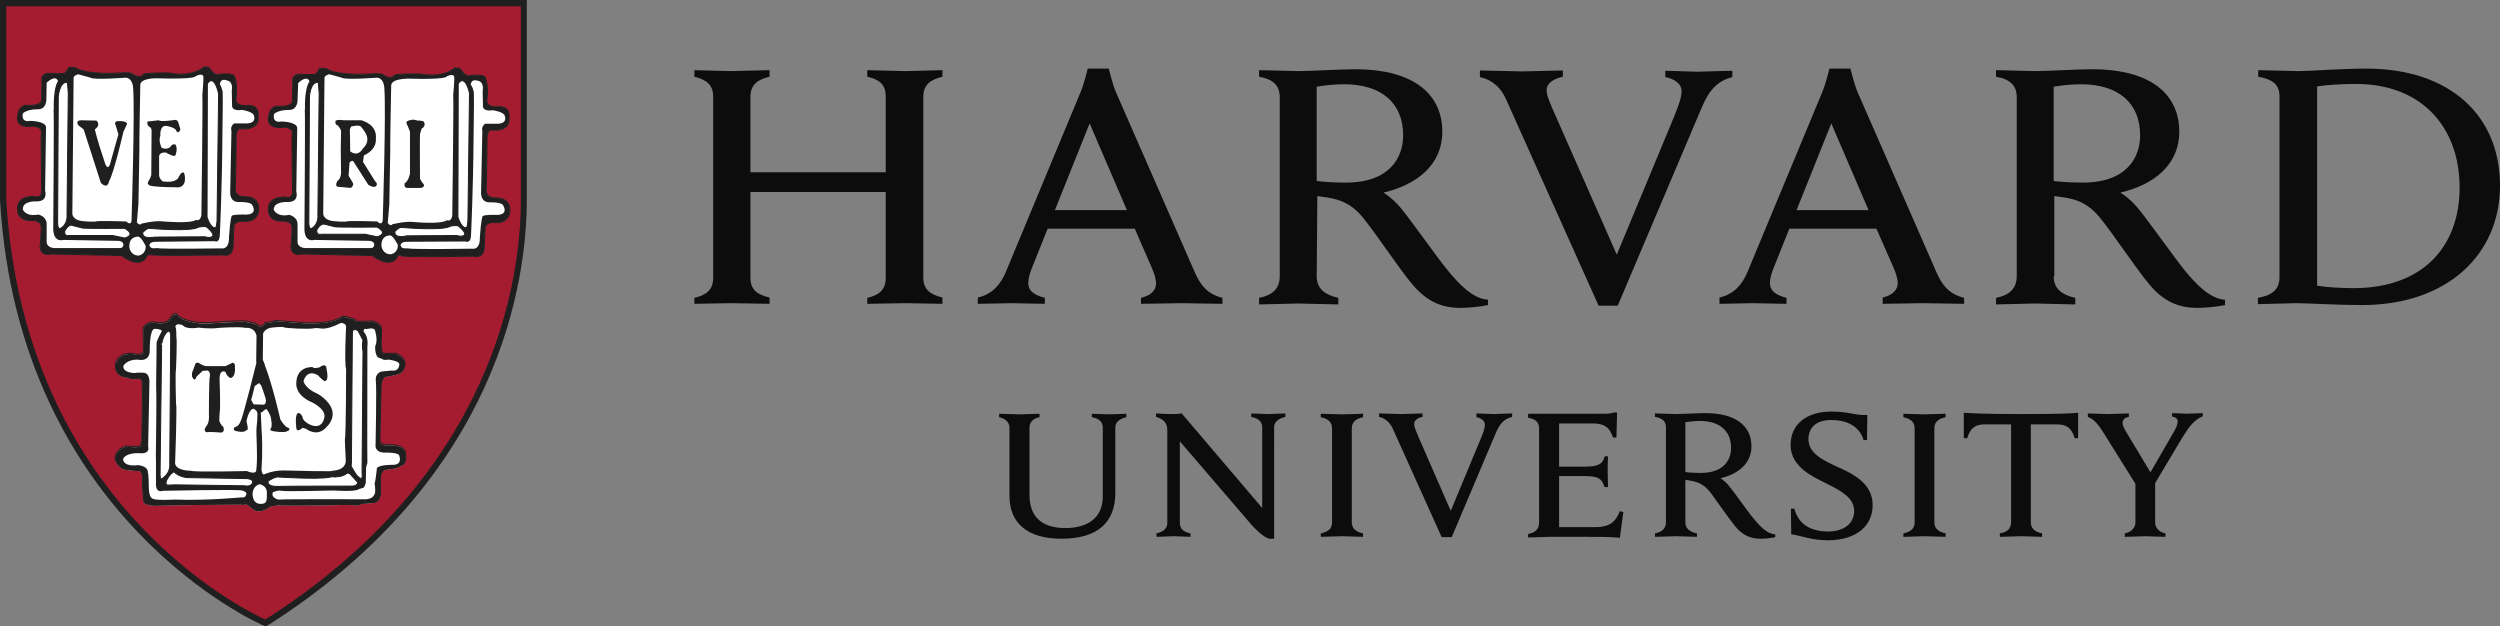 <?xml version="1.0" encoding="utf-8"?>
<!-- Generator: Adobe Illustrator 23.0.0, SVG Export Plug-In . SVG Version: 6.00 Build 0)  -->
<svg version="1.1" id="Layer_1" xmlns="http://www.w3.org/2000/svg" xmlns:xlink="http://www.w3.org/1999/xlink" x="0px" y="0px"
	 viewBox="0 0 798.2 200" style="enable-background:new 0 0 798.2 200;" xml:space="preserve">
<rect x="0" y="0" width="798.2" height="200" fill="#808080" stroke="none"/>
<style type="text/css">
	.st0{fill:#0C0C0C;}
	.st1{fill:#A51C30;}
	.st2{fill:#1F1F1F;}
	.st3{fill:#FFFFFF;}
	.st4{fill:none;stroke:#1F1F1F;stroke-width:0.311;}
	.st5{fill:none;stroke:#1F1F1F;stroke-width:0.326;}
</style>
<g id="Layer_1-2">
	<g>
		<g>
			<path class="st0" d="M322.3,136.6c0-1.7-1.1-2.9-3.3-3.4v-1.1c1.2,0,5.4,0.2,6.6,0.2c1,0,5-0.2,6.3-0.2v1.1
				c-2.1,0.4-3.2,1.6-3.2,3.4V158c0,6.8,3.7,10.6,11.5,10.6c6.7,0,11.9-3,11.9-10.1v-22c0-1.6-1-2.9-3.5-3.3v-1.1
				c0.9,0,4.3,0.2,5.5,0.2c1,0,4.6-0.2,5.5-0.2v1.1c-2.4,0.6-3.5,1.7-3.5,3.3v20.8c0,9.3-5.4,14.7-17.2,14.7
				c-10.9,0-16.6-5-16.6-13.7L322.3,136.6L322.3,136.6z"/>
			<path class="st0" d="M369.2,170.3c2.5-0.5,3.5-1.8,3.5-3.3v-29.6c0-2.5-1.3-3.6-3.6-4.3V132c1.3,0.1,3.5,0.2,4.6,0.2
				c1,0,2.6,0,3.6-0.2l25.7,30.2v-25.8c0-1.6-1-2.8-3.5-3.3V132c0.9,0,4.2,0.2,5.4,0.2c1,0,4.6-0.2,5.5-0.2v1.1
				c-2.4,0.6-3.6,1.7-3.6,3.3V172h-1.5c-1-0.2-2.8-1.3-5.6-4.3l-23-26.8V167c0,1.6,0.9,2.8,3.4,3.3v1.1c-0.9,0-4.2-0.2-5.4-0.2
				c-1,0-4.5,0.2-5.4,0.2L369.2,170.3L369.2,170.3z"/>
			<path class="st0" d="M571.8,162.4h1.1c0.6,2.2,1.8,4.2,3.6,5.4c1.8,1.3,4.7,1.9,7.1,1.9c5.2,0,8.4-2.6,8.4-6.6
				c0-4.2-4.2-6.4-9.2-8.9c-3.7-1.9-11.1-5-11.1-12.1c0-6.6,5-10.7,13.1-10.7c5.3,0,7.8,1.3,11.4,1.1l-0.1,8h-1.1
				c-1.4-4.7-5.7-6.4-10.4-6.4c-5.3,0-7.2,3-7.2,6.1c0,4.4,4.3,6.6,9.1,8.8c5.5,2.4,11.4,5.5,11.4,12.3c0,6.5-5.1,11.2-14.3,11.2
				c-5.5,0-8.8-1.6-11.7-1.9L571.8,162.4L571.8,162.4z"/>
			<path class="st0" d="M688.1,153.5v13.4c0,1.3,1,3,3.3,3.4v1.1c-1.3,0-5.4-0.2-6.6-0.2c-1,0-5,0.2-6.4,0.2v-1.1
				c2.3-0.4,3.4-2.1,3.4-3.4v-12.8 M682.2,155.1l-10.5-16.8c-1.8-2.9-3.2-4.5-5.1-5.2v-1.1c1.4,0,5.3,0.2,6.4,0.2
				c1,0,5.2-0.2,6.7-0.2v1.1c-1.3,0.2-2,0.9-2,1.9c0,0.9,0.6,2,1.2,3c0.6,1,7.7,12.8,7.7,12.8l7.4-12.8c0.8-1.3,1.3-2.6,1.3-3.4
				c0-0.8-0.5-1.4-1.8-1.6v-1.1c1.3,0,3.9,0.2,4.7,0.2s3.9-0.2,5.1-0.2v1c-2.9,1.2-4.6,3.7-6.4,6.6l-9.5,15.9"/>
			<path class="st0" d="M487.9,132.1h24.5c0.8,0,2.1-0.1,2.8-0.4h1.1l-0.2,8h-1.1c-0.9-2.5-1.9-4.5-6.6-4.5h-10.6V149h8.2
				c1.2,0,2.6-0.1,3.3-0.3c1.8-0.4,2.7-1.4,3-3h1.1c-0.1,1.2-0.1,3.9-0.1,4.8c0,0.8,0.1,3.7,0.1,5h-1.1c-0.5-1.6-1.2-2.8-3-3.2
				c-0.6-0.2-2.1-0.3-3.3-0.3h-8.2v16.3h11.6c5.1,0,6.5-2.1,7.8-5.1l1.1,0.3l-1.1,8.2c-3.8-0.3-6-0.3-10.3-0.3h-12.2
				c-1.2,0-5.5,0.2-6.8,0.2v-1.1c2.2-0.4,3.5-1.5,3.5-3.6v-30.1c0-1.9-1-3-3.5-3.4L487.9,132.1L487.9,132.1z"/>
			<path class="st0" d="M425.3,136.8c0-2-1.2-3.1-3.6-3.6v-1.1c1.3,0,5.6,0.2,6.8,0.2c1,0,5.4-0.2,6.7-0.2v1.1
				c-2.3,0.5-3.6,1.5-3.6,3.6v29.9c0,2,1.2,3.1,3.6,3.6v1.1c-1.3,0-5.5-0.2-6.7-0.2c-1.1,0-5.5,0.2-6.8,0.2v-1.1
				c2.4-0.5,3.6-1.5,3.6-3.6L425.3,136.8L425.3,136.8z"/>
			<path class="st0" d="M611.3,136.8c0-2-1.2-3.1-3.6-3.6v-1.1c1.3,0,5.6,0.2,6.8,0.2c1,0,5.4-0.2,6.7-0.2v1.1
				c-2.3,0.5-3.6,1.5-3.6,3.6v29.9c0,2,1.2,3.1,3.6,3.6v1.1c-1.3,0-5.5-0.2-6.7-0.2c-1,0-5.5,0.2-6.8,0.2v-1.1
				c2.4-0.5,3.6-1.5,3.6-3.6V136.8z"/>
			<path class="st0" d="M645.3,132.2c-13.4,0-15.6-0.3-18.3-0.4l0,8.1h1.1c1-3.6,3-4.4,5.6-4.4h8.4v31.2c0,2.1-1.2,3.2-3.6,3.6v1.1
				c1.3,0,5.8-0.2,6.8-0.2c1.2,0,5.4,0.2,6.7,0.2v-1.1c-2.4-0.5-3.6-1.6-3.6-3.6v-31.2h8.4c2.7,0,4.6,0.9,5.6,4.4h1.1l0-8.1
				C660.9,132,658.8,132.2,645.3,132.2"/>
			<path class="st0" d="M538.1,150.7c1.3,0.2,3.1,0.3,4.9,0.3c7.4,0,9.7-4.2,9.7-8c0-5.3-3.5-8.6-10-8.6c-1.3,0-3.3,0.2-4.6,0.4
				V150.7L538.1,150.7z M538.1,166.7c0,2,1.3,3.1,3.7,3.6v1.1c-1.3,0-5.6-0.2-6.8-0.2c-1.1,0-5.2,0.2-6.6,0.2v-1.1
				c2.2-0.4,3.5-1.5,3.5-3.6v-30.2c0-1.9-1-3-3.5-3.4V132c1.3,0,5.5,0.2,6.6,0.2c1.9,0,7.4-0.3,9.5-0.3c9.4,0,14.7,3.9,14.7,10.6
				c0,5.2-3.9,8.8-9.9,10.2c0,0,1.4,0.8,2.7,2.4c1.7,2,6.1,8.4,8,10.6c1.9,2.3,4.2,4.8,6.8,4.9v0.9c-1.2,0.3-3.2,0.5-4.7,0.5
				c-3.2,0-5.8-1.1-8.2-4.1c-2.1-2.6-5.8-8-7.9-10.8c-1.4-1.7-3-3.1-6.1-3.6c-0.6-0.1-1.1-0.2-1.8-0.3L538.1,166.7L538.1,166.7z"/>
			<path class="st0" d="M444.7,136.9c-0.9-1.9-2.2-3.3-4.4-3.8V132c1.4,0,6.2,0.2,7.3,0.2c1,0,5.2-0.2,6.6-0.2v1.1
				c-1.3,0.2-2.7,1-2.7,2.3c0,0.9,0.6,2.2,1.6,4.6l10.1,23.1l9.6-23.1c0.8-1.9,1.3-3.3,1.3-4.4c0-1.2-1.1-2.1-2.7-2.4V132
				c1.3,0,4.4,0.2,5.4,0.2c0.9,0,4.6-0.2,6-0.2v1.1c-2.4,0.6-3.9,2-5.2,5.1l-14.1,33.3h-3.2L444.7,136.9L444.7,136.9z"/>
			<path class="st0" d="M480.9,31.8c-1.6-3.6-4.1-6.2-8.4-7.2v-2.1c2.6,0,11.4,0.3,13.4,0.3c1.9,0,10.4-0.3,13.1-0.3v2
				c-2.4,0.5-5.2,1.8-5.2,4.3c0,1.7,1.1,4.2,3.1,8.7l19.3,43.8l18.2-43.8c1.4-3.5,2.5-6.3,2.5-8.4c0-2.3-2.2-3.9-5.2-4.5v-2
				c2.4,0,8.3,0.3,10.1,0.3c1.7,0,8.7-0.3,11.3-0.3v2c-4.5,1.2-7.3,3.8-9.8,9.8l-26.8,63.2h-6.1L480.9,31.8L480.9,31.8z"/>
			<path class="st0" d="M221.7,95.1c3.5-0.8,6-2.4,6-6.3V30.8c0-3.8-2.3-5.4-6-6.3v-2.1c1.8,0,9.7,0.3,11.7,0.3
				c2.2,0,10.5-0.3,12.3-0.3v2.1c-3.5,0.8-6.1,2.4-6.1,6.3V55h43.2V30.8c0-4-2.3-5.5-5.9-6.3v-2.1c1.8,0,10,0.3,12.2,0.3
				c1.9,0,10-0.3,11.8-0.3v2.1c-3.5,0.8-6.1,2.4-6.1,6.3v57.9c0,3.8,2.4,5.4,6.1,6.3V97c-1.8,0-9.9-0.2-11.8-0.2
				c-2.2,0-10.4,0.2-12.2,0.2v-1.9c3.5-0.8,5.9-2.4,5.9-6.3V61.3h-43.2v27.4c0,4,2.4,5.4,6.1,6.3V97c-1.8,0-10.1-0.2-12.3-0.2
				c-1.9,0-9.8,0.2-11.7,0.2L221.7,95.1L221.7,95.1z"/>
			<path class="st0" d="M739.8,91.2c2.7,0.5,7.7,0.8,11.6,0.8c22.3,0,33.9-13.4,33.9-32.1c0-19.4-12.2-33.1-33.1-33.1
				c-4.3,0-9.6,0.3-12.4,0.8V91.2z M720.9,95.1c4.5-0.8,6.9-2.6,6.9-6.7V30.8c0-4-2.4-5.5-6.8-6.3v-2.1c2.5,0,10.6,0.3,12.9,0.3
				c3.6,0,13.8-0.8,21.6-0.8c26.5,0,42.7,14.8,42.7,37.4c0,21.9-16.8,38.1-44.1,38.1c-7.9,0-17.3-0.6-20.9-0.6
				c-2.2,0-9.8,0.3-12.3,0.3V95.1L720.9,95.1z"/>
			<path class="st0" d="M420.4,57.8c2.4,0.3,5.9,0.5,9.3,0.5c14,0,18.3-8,18.3-15.1c0-10.1-6.7-16.3-18.9-16.3
				c-2.5,0-6.2,0.3-8.7,0.8L420.4,57.8L420.4,57.8z M420.4,88.2c0,3.8,2.4,5.9,6.9,6.9v2.1c-2.5,0-10.6-0.3-12.9-0.3
				c-2,0-9.9,0.3-12.4,0.3v-2.1c4.2-0.8,6.6-2.9,6.6-6.9V31c0-3.5-1.9-5.7-6.6-6.5v-2.1c2.5,0,10.4,0.3,12.6,0.3
				c3.7,0,14-0.6,18.1-0.6c17.9,0,27.8,7.4,27.8,20c0,10-7.4,16.7-18.8,19.4c0,0,2.6,1.5,5.2,4.5c3.2,3.7,11.8,16.1,15.4,20.4
				c3.5,4.3,8,9,12.8,9.3v1.7c-2.3,0.5-6,0.9-8.8,0.9c-6.1,0-10.9-2.1-15.6-7.8c-4.1-4.9-11.1-15.5-15.2-20.6
				c-2.6-3.3-5.7-5.9-11.5-6.8c-1.1-0.2-2.2-0.3-3.4-0.5L420.4,88.2L420.4,88.2z"/>
			<path class="st0" d="M655.7,57.8c2.4,0.3,5.9,0.5,9.3,0.5c14,0,18.3-8,18.3-15.1c0-10.1-6.7-16.3-18.9-16.3
				c-2.5,0-6.2,0.3-8.7,0.8V57.8z M655.7,88.2c0,3.8,2.4,5.9,6.9,6.9v2.1c-2.5,0-10.6-0.3-12.9-0.3c-2,0-9.9,0.3-12.4,0.3v-2.1
				c4.1-0.8,6.6-2.9,6.6-6.9V31c0-3.5-1.9-5.7-6.6-6.5v-2.1c2.5,0,10.3,0.3,12.6,0.3c3.7,0,14-0.6,18.1-0.6c17.9,0,27.8,7.4,27.8,20
				c0,10-7.4,16.7-18.8,19.4c0,0,2.6,1.5,5.2,4.5c3.2,3.7,11.9,16.1,15.4,20.4c3.5,4.3,8,9,12.8,9.3v1.7c-2.3,0.5-6,0.9-8.8,0.9
				c-6.1,0-11-2.1-15.6-7.8c-4.1-4.9-11.1-15.5-15.2-20.6c-2.6-3.3-5.7-5.9-11.4-6.8c-1.1-0.2-2.2-0.3-3.5-0.5V88.2L655.7,88.2z"/>
			<path class="st0" d="M359.8,67.1l-11.9-27.7l-11.1,27.7H359.8z M312.2,95c4.7-1.1,7.3-4.2,9-8.3l23.9-57.5c1-2.4,2.2-7.3,2.2-7.3
				h6.7c0,0,1.2,4.9,2.2,7.3L381.5,87c1.8,4,3.8,6.8,8.8,8.1l0,1.9c-2.7,0-11.2-0.2-13.2-0.2c-1.9,0-10,0.2-12.8,0.2l0-1.9
				c3.7-0.9,4.8-2.8,4.8-4.6c0-1.5-0.6-3.3-1.4-5.1L362.3,73h-27.8l-5,12.5c-0.6,1.4-1.2,3.4-1.2,4.8c0,2.1,1.1,3.7,5.3,4.8l0,1.9
				c-2.5,0-9-0.2-10.5-0.2L312.2,97L312.2,95L312.2,95z"/>
			<path class="st0" d="M596.6,67.1l-11.9-27.7l-11.1,27.7H596.6L596.6,67.1z M549,95c4.7-1.1,7.3-4.2,9-8.3l23.9-57.5
				c1-2.4,2.2-7.3,2.2-7.3h6.7c0,0,1.2,4.9,2.2,7.3L618.3,87c1.8,4,3.8,6.8,8.8,8.1l0,1.9c-2.7,0-11.2-0.2-13.2-0.2
				c-1.9,0-10,0.2-12.8,0.2V95c3.7-0.9,4.8-2.8,4.8-4.6c0-1.5-0.6-3.3-1.4-5.1L599.1,73h-27.8l-5,12.5c-0.6,1.4-1.2,3.4-1.2,4.8
				c0,2.1,1.1,3.7,5.3,4.8V97c-2.5,0-9-0.2-10.5-0.2L549,97L549,95L549,95z"/>
		</g>
		<g>
			<path class="st1" d="M1.2,1.1h166.2v62.8c0,28.8-10.7,89.8-82.5,135.2c0,0-77.8-32.5-83.7-135.2C1.2,63.9,1.2,1.1,1.2,1.1z"/>
			<path class="st2" d="M84.8,200l-0.5-0.2c-0.8-0.3-78.4-33.9-84.3-136L0,0h168.2v63.8c0,25.1-8.1,88.6-82.9,136L84.8,200L84.8,200
				z M2,2v61.8c5.6,96.8,76.3,131.1,82.7,134c73.6-46.8,81.6-109.3,81.6-134V2H2z"/>
			<path class="st3" d="M127,81.7c0,0-1.5,4.7-8.1-0.1l-22.6-0.5c0,0-3,1-3.4-2.1c0,0,0.5-6.2,0.3-6.7c0,0,0.1-1.7-2.8-1.7
				c0,0-4.6,0.5-4.7-3.5c0,0-0.8-4.3,5.5-4.2c0,0,2,0.9,2.2-1.6c0,0-0.3-17.5-0.1-18.8c0,0,0.5-1.6-2.6-1.9c0,0-4.4,0.9-5-2
				c0,0-0.3-4.4,2.7-4.7c0,0,3.6,0.3,4.3-0.7c0,0,0.8,0.5,0.7-2.7l0.1-5.5c0,0,0.4-1.5,2.7-1.3c0,0,4.2,0.3,4.7-0.1
				c0,0,0.9-1.2,1.2-1.8c0,0,2.2-0.1,2.6,0.4c0,0,3.2,2.2,15.5,1.3c0,0,1.9,0,2.3,0.5c0,0,2.3,1.7,3.6-0.1c0,0,2-0.4,8.1-0.3
				c0,0,6.6,1.7,11.2-2l1.5,0.3c0,0,1.9,3.1,3.2,2.2c0,0,4-0.4,4.7,0.4c0,0,1.3,2,0.7,7.3c0,0-0.8,2.3,3.1,2.3c0,0,4.4-0.8,3.9,3.4
				c0,0,1.2,4.7-6.2,4c0,0-0.9,1.3-0.8,2.3c0,0-0.1,15.3-0.3,17.1c0,0-0.1,2.4,3.1,2.3c0,0,4.3-0.3,4.5,3.6c0,0,0.5,5.1-5.7,4.2
				c0,0-1.9,0.3-2.2,1.5l-0.3,6.7c0,0,0.1,3.4-3.6,2.6c-0.5,0-21,0.4-22.8-0.1C128.3,81.4,127.3,81.2,127,81.7"/>
			<path class="st3" d="M83.5,104.3c0,0,0.9-0.4,1.2-1.1c0,0,2.8-0.3,3.2-0.7l8.9,0.7c0,0,8.7,0.7,12.5-2c0,0,1.4,0,2.3,0.4
				c0,0,1.9,0.4,2.4,1.2l5.1-0.1c0,0,3,0.9,2.7,2.8v2.4c0,0-0.5,4.9,0.8,5.1h3.9c0,0,3.2,1.5,2.8,3.4c0,0,0.1,2.7-2.7,3.2
				c0,0-2.8,0.8-3.8,0.7c0,0-0.9,1.2-1.1,2.7l-0.4,17.6c0,0-0.3,1.9,2.6,1.6c0,0,4.2-0.4,5.4,1.9c0,0,1.1,3.9-1.1,4.6l-1.6,0.8
				l-3.5,0.5c0,0-1.5,0.1-1.6,2.7v4.7c0,0,0.1,3.2-2.4,3.2l-3.8,0.3c0,0-0.9,0.8-2.8,0.3c0,0-22.9,0.4-23.7,0.1l-2.7,0.5
				c0,0-3,2.7-5.4,0.7l-1.9-1.5c0,0-1.3,0.3-1.9,0.1c-0.5-0.1-25.3,0.3-25.3,0.3s-5.3,0.5-5.7-1.2c0,0-0.7-6.9-0.4-7.7
				c0,0,0-2-1.2-2.1c0,0-5.3-0.3-5.4-0.8c0,0-2.8-2-2-4c0,0,0.9-2.7,3.8-3c0,0,4.3,0.7,4.3-0.5c0,0,0.3-0.8,0.3-2.1
				c0,0,0.3-16,0.1-17.1c0,0,0.4-2-1.3-2c0,0-1.9,0.5-3.1-0.3c0,0-3.2,0.1-3.9-2.4c0,0-0.5-1.6,0.3-3c0,0,1.5-3,5.8-2
				c0,0,2.4,0.7,2.7-1.1l-0.1-6.5c0,0-0.5-1.8,2.8-2.7c0,0,4.3,1.2,5.7-0.9c0,0,1.5-3,2.7-0.9c0,0,2.6,2.4,9.6,2.2
				c0,0,12.1-0.9,12.4-0.4c0,0,3,0.4,3.8,1.4L83.5,104.3L83.5,104.3z"/>
			<path class="st3" d="M46.9,81.7c0,0-1.5,4.7-8.1-0.1l-22.6-0.5c0,0-3,1-3.4-2.2c0,0,0.5-6.2,0.3-6.7c0,0,0.1-1.8-2.8-1.8
				c0,0-4.6,0.5-4.7-3.5c0,0-0.8-4.3,5.5-4.2c0,0,2,0.9,2.2-1.6c0,0-0.3-17.5-0.1-18.9c0,0,0.5-1.6-2.6-1.9c0,0-4.4,0.9-5-2
				c0,0-0.3-4.4,2.7-4.7c0,0,3.6,0.3,4.3-0.7c0,0,0.8,0.5,0.7-2.7l0.1-5.5c0,0,0.4-1.5,2.7-1.3c0,0,4.2,0.3,4.7-0.1
				c0,0,0.9-1.2,1.2-1.8c0,0,2.2-0.1,2.6,0.4c0,0,3.2,2.2,15.5,1.3c0,0,1.9,0,2.3,0.5c0,0,2.3,1.7,3.6-0.1c0,0,2-0.4,8.1-0.3
				c0,0,6.6,1.7,11.2-2l1.5,0.3c0,0,1.9,3.1,3.2,2.1c0,0,4-0.4,4.7,0.4c0,0,1.3,2,0.7,7.3c0,0-0.8,2.3,3.1,2.3c0,0,4.4-0.8,3.9,3.4
				c0,0,1.2,4.7-6.2,4c0,0-0.9,1.3-0.8,2.3c0,0-0.1,15.3-0.3,17.1c0,0-0.1,2.4,3.1,2.3c0,0,4.3-0.3,4.4,3.6c0,0,0.5,5.1-5.7,4.2
				c0,0-1.9,0.3-2.2,1.5l-0.3,6.7c0,0,0.1,3.4-3.6,2.6c-0.5,0-21,0.4-22.8-0.1C48.1,81.4,47.2,81.2,46.9,81.7"/>
			<path class="st2" d="M127,81.7c0,0-1.5,4.7-8.1-0.1l-22.6-0.5c0,0-3,1-3.4-2.1c0,0,0.5-6.2,0.3-6.7c0,0,0.1-1.7-2.8-1.7
				c0,0-4.6,0.5-4.7-3.5c0,0-0.8-4.3,5.5-4.2c0,0,2,0.9,2.2-1.6c0,0-0.3-17.5-0.1-18.8c0,0,0.5-1.6-2.6-1.9c0,0-4.4,0.9-5-2
				c0,0-0.3-4.4,2.7-4.7c0,0,3.6,0.3,4.3-0.7c0,0,0.8,0.5,0.7-2.7l0.1-5.5c0,0,0.4-1.5,2.7-1.3c0,0,4.2,0.3,4.7-0.1
				c0,0,0.9-1.2,1.2-1.8c0,0,2.2-0.1,2.6,0.4c0,0,3.2,2.2,15.5,1.3c0,0,1.9,0,2.3,0.5c0,0,2.3,1.7,3.6-0.1c0,0,2-0.4,8.1-0.3
				c0,0,6.6,1.7,11.2-2l1.5,0.3c0,0,1.9,3.1,3.2,2.2c0,0,4-0.4,4.7,0.4c0,0,1.3,2,0.7,7.3c0,0-0.8,2.3,3.1,2.3c0,0,4.4-0.8,3.9,3.4
				c0,0,1.2,4.7-6.2,4c0,0-0.9,1.3-0.8,2.3c0,0-0.1,15.3-0.3,17.1c0,0-0.1,2.4,3.1,2.3c0,0,4.3-0.3,4.5,3.6c0,0,0.5,5.1-5.7,4.2
				c0,0-1.9,0.3-2.2,1.5l-0.3,6.7c0,0,0.1,3.4-3.6,2.6c-0.5,0-21,0.4-22.8-0.1C128.3,81.4,127.3,81.2,127,81.7"/>
			<path class="st4" d="M127,81.7c0,0-1.5,4.7-8.1-0.1l-22.6-0.5c0,0-3,1-3.4-2.1c0,0,0.5-6.2,0.3-6.7c0,0,0.1-1.7-2.8-1.7
				c0,0-4.6,0.5-4.7-3.5c0,0-0.8-4.3,5.5-4.2c0,0,2,0.9,2.2-1.6c0,0-0.3-17.5-0.1-18.8c0,0,0.5-1.6-2.6-1.9c0,0-4.4,0.9-5-2
				c0,0-0.3-4.4,2.7-4.7c0,0,3.6,0.3,4.3-0.7c0,0,0.8,0.5,0.7-2.7l0.1-5.5c0,0,0.4-1.5,2.7-1.3c0,0,4.2,0.3,4.7-0.1
				c0,0,0.9-1.2,1.2-1.8c0,0,2.2-0.1,2.6,0.4c0,0,3.2,2.2,15.5,1.3c0,0,1.9,0,2.3,0.5c0,0,2.3,1.7,3.6-0.1c0,0,2-0.4,8.1-0.3
				c0,0,6.6,1.7,11.2-2l1.5,0.3c0,0,1.9,3.1,3.2,2.2c0,0,4-0.4,4.7,0.4c0,0,1.3,2,0.7,7.3c0,0-0.8,2.3,3.1,2.3c0,0,4.4-0.8,3.9,3.4
				c0,0,1.2,4.7-6.2,4c0,0-0.9,1.3-0.8,2.3c0,0-0.1,15.4-0.3,17.1c0,0-0.1,2.4,3.1,2.3c0,0,4.3-0.3,4.5,3.6c0,0,0.5,5.1-5.7,4.2
				c0,0-1.9,0.3-2.2,1.5l-0.3,6.7c0,0,0.1,3.4-3.6,2.6c-0.5,0-21,0.4-22.8-0.1C128.3,81.4,127.3,81.2,127,81.7L127,81.7z"/>
			<path class="st3" d="M101.6,26.3c0,0,0.3,2.7,0.3,3.4c0,0.7-0.4,38.9-0.4,38.9s0.4,3-2.1,4.4c0,0-0.7,0.3-0.8-1.6L98.8,31
				C98.8,31,99,26,101.6,26.3"/>
			<path class="st5" d="M101.6,26.3c0,0,0.3,2.7,0.3,3.4c0,0.7-0.4,38.9-0.4,38.9s0.4,3-2.1,4.4c0,0-0.7,0.3-0.8-1.6L98.8,31
				C98.8,31,99,26,101.6,26.3L101.6,26.3z"/>
			<path class="st3" d="M97.2,73.4c0,0,0.3-38,0.1-38.7c-0.1-0.7,0.1,0.5,0.1,0.5S97,28.7,98.8,26c0,0-0.5-2.3-3.6,0.5L95,32.1
				c0,0,0,3.1-2.8,3c0,0-3.2-0.1-4.7,1.3c0,0-0.8,3,2.3,2.4c0,0,4.8,0,5.1,2l-0.3,20.3c0,0,1.1,3.4-2.7,3.4c0,0-4.6-0.3-4.5,2.5
				c0,0,1,2.4,4.9,1.6c0,0,2.8,0.5,2.7,3.2V77c0,0-0.3,2,2.4,2.2h21c0,0,1.1,0.1,1.1-1.2c0,0-0.1-1.1-1.7-1.1l-17.5-0.3
				C100.3,76.6,97.4,77.6,97.2,73.4"/>
			<path class="st3" d="M101.2,73.3c0,0-0.5,1.9,1.5,1.5h13.9l3.8,0.8c0,0,3.9-0.9,0-3.1c0,0-12.4,0.1-13.5-0.1c0,0-2.6-0.7-3.1-0.8
				C103.7,71.6,102.4,71.1,101.2,73.3"/>
			<path class="st5" d="M101.2,73.3c0,0-0.5,1.9,1.5,1.5h13.9l3.8,0.8c0,0,3.9-0.9,0-3.1c0,0-12.4,0.1-13.5-0.1c0,0-2.6-0.7-3.1-0.8
				C103.7,71.6,102.4,71.1,101.2,73.3L101.2,73.3z"/>
			<path class="st3" d="M124.2,75.2c0,0-2.6,0-2.4,3.4c0,0,0.3,2.6,3,2.6c0,0,2.4-0.4,2.2-3.1C126.9,78.1,125.4,74.7,124.2,75.2"/>
			<path class="st3" d="M126.1,73.9c0,0,1.2-1.3,2-1.3c0,0,13.5,1.2,15.7-0.4c0,0,2-0.4,2.6,0c0,0,2,1.6,2,2.5c0,0-0.1,1.2-2.6,0.5
				c0,0-15.2,0.1-16,0.1C129.9,75.4,125.7,76.3,126.1,73.9"/>
			<path class="st5" d="M126.1,73.9c0,0,1.2-1.3,2-1.3c0,0,13.5,1.2,15.7-0.4c0,0,2-0.4,2.6,0c0,0,2,1.6,2,2.5c0,0-0.1,1.2-2.6,0.5
				c0,0-15.2,0.1-16,0.1C129.9,75.4,125.7,76.3,126.1,73.9L126.1,73.9z"/>
			<path class="st3" d="M127.9,78.3c0,0,0-1.1,1.9-1.1l18.8-0.1c0,0,1.8,0.9,1.8-2.3c0,0,0.7-14.7,0.8-30.8c0-4.8,0.2-9.9,0.1-14.5
				c0,0-0.4-2-1-2.4c0,0,0-2.1,2.3-1.3c0,0,2,0.1,1.5,3.2l0.1,4.7c0,0-0.4,2,3.2,1.5c0,0,3.6,0.5,3.8,1.9c0,0,1.1,2.7-3.2,2.4h-3.1
				c0,0-1.3,0.8-0.9,2.4l-0.4,19.5c0,0-0.3,3.4,3,3.2c0,0,3.4-0.1,4,0.9c0,0,2.3,3.4-2.7,3.1c0,0-3.1-0.1-3.8,0.4c0,0-0.5,0.7-0.9,7
				c0,0,0.3,3.8-2.6,3.4c0,0-18.7,0.3-20.5-0.1C130,79.2,128.1,79.7,127.9,78.3"/>
			<path class="st3" d="M103.6,25l-0.4,43.2c0,0-0.1,2,3.2,2.4c0,0,3.9,0.4,4.8,0c0,0,2.6-0.1,9.2,0.1c0,0,1.6,1.6,1.8-0.4
				c0,0,1.1-35,0.5-42.3c0,0-0.1-3.1-2.4-3.2c0,0-10.2,0.8-11.2,0l-4-1.1C105.1,23.8,103.5,24,103.6,25"/>
			<path class="st3" d="M124.9,27.2c0,0-0.4,20.3-0.3,21l-0.3,17.1l-0.5,5.9c0,0,0.8,1.2,1.5,0.4c0,0,4.3-1.1,7-0.7
				c0,0,8.6,0.8,10.4-0.6c0,0,1.4,0.7,1.7-1.5c0,0,0.5-37.7,0.3-38.4c0,0,0.5-5.4,0.3-5.9c0,0-0.1-1.2-2.4-0.1c0,0,0.3,1.1-12.5,0.7
				C130,25.2,125.2,25,124.9,27.2"/>
			<path class="st3" d="M146.3,26.7l-0.1,42.6c0,0,1.1,3.8,2.8,3.4c0,0,0.3-0.8,0.4-2.2l0.5-40.5C150,29.9,148.6,23.4,146.3,26.7"/>
			<path class="st5" d="M146.3,26.7l-0.1,42.6c0,0,1.1,3.8,2.8,3.4c0,0,0.3-0.8,0.4-2.2l0.5-40.5C150,29.9,148.6,23.4,146.3,26.7z"
				/>
			<path class="st2" d="M129.8,39.4c-0.4-1.1,2.3-1.2,2.3-1.2l1.3,0.3c0.9-0.1,1.9,0.3,1.9,0.3c0.9,1.5-0.7,2.3-0.7,2.3l-0.5,1.7
				c-0.1,1.5,0,14.3,0,14.3c0.3,0.7,1.3,1.9,1.3,1.9c0,1.2-1.5,1-1.5,1L130,60c-1.2-0.1-0.8-1.5-0.8-1.5c1.3-0.7,1.7-3.1,1.7-3.1
				V42.1C131,42.1,129.8,39.4,129.8,39.4z"/>
			<path class="st2" d="M111.6,51.9l-0.3,4.2l1.2,2c0.8,1.1-0.5,1.9-0.5,1.9l-4.3-0.4c-0.8-0.4,0-1.8,0-1.8c1.1-0.7,1.2-2.4,1.2-2.4
				l-0.1-7.8l0.1-5.7c0-0.7-1.1-1.9-1.1-1.9c-0.9-0.1-0.7-1.3-0.7-1.3c0.3-0.7,2.6-0.3,2.6-0.3h5.7c5.4,1.7,4.6,5.7,4.6,5.7
				c0.4,3.9-3.8,5.5-3.8,5.5l-0.3,2.1l3.9,6.2c0.7,0.5,0.5,1.1,0.5,1.1c-0.5,1.5-2.7,0-2.7,0l-4.8-7.5
				C112.4,51,111.6,51.9,111.6,51.9 M111.7,41.3c0.1,3,0.1,7,0.1,7c2.6,2,4-0.8,4-0.8c3.4-3.2,0-6.2-0.5-7c-0.5-0.8-3.2-0.1-3.2-0.1
				S111.7,41.3,111.7,41.3z"/>
			<path class="st2" d="M83.5,104.3c0,0,0.9-0.4,1.2-1.1c0,0,2.8-0.3,3.2-0.7l8.9,0.7c0,0,8.7,0.7,12.5-2c0,0,1.4,0,2.3,0.4
				c0,0,1.9,0.4,2.4,1.2l5.1-0.1c0,0,3,0.9,2.7,2.8v2.4c0,0-0.5,4.9,0.8,5.1h3.9c0,0,3.2,1.5,2.8,3.4c0,0,0.1,2.7-2.7,3.2
				c0,0-2.8,0.8-3.8,0.7c0,0-0.9,1.2-1.1,2.7l-0.4,17.6c0,0-0.3,1.9,2.6,1.6c0,0,4.2-0.4,5.4,1.9c0,0,1.1,3.9-1.1,4.6l-1.6,0.8
				l-3.5,0.5c0,0-1.5,0.1-1.6,2.7v4.7c0,0,0.1,3.2-2.4,3.2l-3.8,0.3c0,0-0.9,0.8-2.8,0.3c0,0-22.9,0.4-23.7,0.1l-2.7,0.5
				c0,0-3,2.7-5.4,0.7l-1.9-1.5c0,0-1.3,0.3-1.9,0.1c-0.5-0.1-25.3,0.3-25.3,0.3s-5.3,0.5-5.7-1.2c0,0-0.7-6.9-0.4-7.7
				c0,0,0-2-1.2-2.1c0,0-5.3-0.3-5.4-0.8c0,0-2.8-2-2-4c0,0,0.9-2.7,3.8-3c0,0,4.3,0.7,4.3-0.5c0,0,0.3-0.8,0.3-2.1
				c0,0,0.3-16,0.1-17.1c0,0,0.4-2-1.3-2c0,0-1.9,0.5-3.1-0.3c0,0-3.2,0.1-3.9-2.4c0,0-0.5-1.6,0.3-3c0,0,1.5-3,5.8-2
				c0,0,2.4,0.7,2.7-1.1l-0.1-6.5c0,0-0.5-1.8,2.8-2.7c0,0,4.3,1.2,5.7-0.9c0,0,1.5-3,2.7-0.9c0,0,2.6,2.4,9.6,2.2
				c0,0,12.1-0.9,12.4-0.4c0,0,3,0.4,3.8,1.4L83.5,104.3L83.5,104.3z"/>
			<path class="st4" d="M83.5,104.1c0,0,0.9-0.4,1.2-1.1c0,0,2.8-0.3,3.2-0.7l8.9,0.7c0,0,8.8,0.7,12.5-2c0,0,1.4,0,2.3,0.4
				c0,0,1.9,0.4,2.4,1.2l5.1-0.1c0,0,3,0.9,2.7,2.8v2.4c0,0-0.5,4.9,0.8,5.1h3.9c0,0,3.2,1.5,2.8,3.4c0,0,0.1,2.7-2.7,3.2
				c0,0-2.8,0.8-3.8,0.7c0,0-1,1.2-1.1,2.7l-0.4,17.6c0,0-0.3,1.9,2.6,1.6c0,0,4.2-0.4,5.4,1.9c0,0,1.1,3.9-1.1,4.6l-1.6,0.8
				l-3.5,0.5c0,0-1.5,0.1-1.6,2.7v4.7c0,0,0.1,3.2-2.4,3.2l-3.8,0.3c0,0-0.9,0.8-2.8,0.3c0,0-22.9,0.4-23.7,0.1l-2.7,0.5
				c0,0-3,2.7-5.4,0.7l-1.9-1.5c0,0-1.3,0.3-1.9,0.1c-0.5-0.1-25.3,0.3-25.3,0.3s-5.3,0.5-5.7-1.2c0,0-0.7-6.9-0.4-7.7
				c0,0,0-2-1.2-2.1c0,0-5.2-0.3-5.4-0.8c0,0-2.8-2-2-4c0,0,0.9-2.7,3.8-3c0,0,4.3,0.7,4.3-0.5c0,0,0.3-0.8,0.3-2.1
				c0,0,0.3-16,0.1-17.1c0,0,0.4-2-1.4-2c0,0-1.9,0.5-3.1-0.3c0,0-3.2,0.1-3.9-2.4c0,0-0.5-1.6,0.3-3c0,0,1.5-3,5.8-2
				c0,0,2.4,0.7,2.7-1.1l-0.1-6.5c0,0-0.5-1.7,2.8-2.7c0,0,4.3,1.2,5.7-0.9c0,0,1.5-3,2.7-1c0,0,2.6,2.4,9.6,2.2
				c0,0,12.1-1,12.4-0.4c0,0,3,0.4,3.8,1.4L83.5,104.1L83.5,104.1z"/>
			<path class="st3" d="M87.1,157.2c0,0,1.6-0.8,2.7-0.5c1.1,0.3,16.8-0.1,16.8-0.1s6.9,0.5,7.9-0.4l1.6-0.5c0,0,0.7-0.8,0.7-1.9
				c0-1.1,0.1-4.7,0.1-4.7l0.4-1.3c0,0-0.1-1.4,0-37.3c0,0,0.5-2.8-1.2-4.6c0,0,0-1.1,0.5-0.9c0.5,0.1,0.3,0.1,0.3,0.1
				s2.4-0.7,2.8,0.3c0,0,1.1,3.2,0.1,5.1c0,0-0.3,3.9,1.8,3.9c0,0,0.8,0.8,2.4,0.4c0,0,3.5,0.4,3.5,1.5c0,0,0,2.4-2.4,2l-3.2,0.3
				c0,0-2.2,0.4-1.9,3c0.3,2.6-0.1,20.9-0.1,20.9s0,2.2,3.4,2c0,0,4.2-0.1,4.2,1.1c0,0,1.1,2.7-1.9,2.8c0,0-5.7-0.1-5.3,1.5
				c0,0-0.4,3.8-0.7,4.4c0,0,0.5,3.1-0.1,3.6c0,0-0.4,1.8-4,1.5c0,0-23.2-0.1-26.8,0.1C88.7,159.3,86.5,159.1,87.1,157.2"/>
			<path class="st3" d="M82.9,154.6c0,0,2.3,0.4,2.3,2.6c0,2.1,0.1,3.4-1.2,3.6c-1.3,0.3-2.8-0.1-3.2-1.9
				C80.3,157.2,81,155,82.9,154.6"/>
			<path class="st3" d="M85.6,153.6c0,0,2.4-1.6,3.4-1.3c0,0,12.3,0.8,16,0.1c3.8-0.7,1.5-0.1,1.5-0.1s3.2,0,4.2-1.2
				c0,0,0.9-0.3,1.5,0.7l2,2.2c0,0,0.1,1.3-2.1,1.2c0,0-22,0-22.6,0.1C89.3,155.2,85.2,155.8,85.6,153.6"/>
			<path class="st5" d="M85.6,153.6c0,0,2.4-1.6,3.4-1.3c0,0,12.3,0.8,16,0.1c3.8-0.7,1.5-0.1,1.5-0.1s3.2,0,4.2-1.2
				c0,0,0.9-0.3,1.5,0.7l2,2.2c0,0,0.1,1.3-2.1,1.2c0,0-22,0-22.6,0.1C89.3,155.2,85.2,155.8,85.6,153.6L85.6,153.6z"/>
			<path class="st3" d="M53.7,105.7c0,0,0.9,0,0.8,1.6L54.2,148c0,0,0.4,2.7-1.9,4.4c0,0-1.2,1.5-1.2-0.8l0.5-41.5
				C51.6,110.2,51.8,107.1,53.7,105.7"/>
			<path class="st5" d="M53.7,105.7c0,0,0.9,0,0.8,1.6L54.2,148c0,0,0.4,2.7-1.9,4.4c0,0-1.2,1.5-1.2-0.8l0.5-41.5
				C51.6,110.2,51.8,107.1,53.7,105.7z"/>
			<path class="st3" d="M51.5,106c0,0-1.6,3-1.5,3.6l-0.1,9c0,0-0.1,5.8,0,6.5c0.1,0.7-0.1,17.6-0.1,17.6s-0.1,3.2,0,4.3v7.3
				c0,0-0.3,3.2,2.2,2.4c0,0,23.7-0.5,25.2-0.1c0,0,2.1,0.4,1.3,1.5c0,0,0,0.9-1.5,0.7c0,0-11.2,1.1-21.3,0.7c0,0-6.7,0.4-7.1-0.4
				c0,0-1.1-0.1-1.1-4c0,0,0-3.6-0.3-4.3c0,0,0.3-1.9-3.1-2.3c0,0-4.7,0.8-4.8-2c0,0,0.7-2,5.3-1.8c0,0,3.4,0.5,2.7-2.2l0.4-19.9
				c0,0,0.4-3.5-1.9-3.6c0,0-2.1-0.1-2.8,0.1c0,0-3.9,0-3.6-2.3c0,0,1.3-2.4,5.3-1.9c0,0,3,0.5,3.1-2.8c0,0-0.1-6.9,1.5-7.1
				C49.1,104.9,52.4,105.1,51.5,106"/>
			<path class="st3" d="M55.5,150.6c0,0,1.9,2,5,1.9l18.3,0.3c0,0,2,0.1,1.9,1.2c0,0-0.3,1.6-2.7,1.1l-22.1-0.3l-2.4,0.1
				c0,0-1.6-0.3,0.9-3.4L55.5,150.6L55.5,150.6z"/>
			<path class="st5" d="M55.5,150.6c0,0,1.9,2,5,1.9l18.3,0.3c0,0,2,0.1,1.9,1.2c0,0-0.3,1.6-2.7,1.1l-22.1-0.3l-2.4,0.1
				c0,0-1.6-0.3,0.9-3.4L55.5,150.6L55.5,150.6z"/>
			<path class="st3" d="M112.1,148.8c0,0,1.6,3.1,2.4,3.5c0,0,1.5,1.7,1.1-1.4l0.3-38.8c0,0-0.4-1.3,0-3.5l-1.6-3
				c0,0-1.8-1.3-1.8,0.8l-0.3,41.3L112.1,148.8L112.1,148.8z"/>
			<path class="st5" d="M112.1,148.8c0,0,1.6,3.1,2.4,3.5c0,0,1.5,1.7,1.1-1.4l0.3-38.8c0,0-0.4-1.3,0-3.5l-1.6-3
				c0,0-1.8-1.3-1.8,0.8l-0.3,41.4L112.1,148.8L112.1,148.8z"/>
			<path class="st3" d="M82.2,130.4c0,0,0.1,3.2-0.3,6.3c-0.2,1.7,0.5,9.6-0.1,13.6c0,0-0.1,1.3-3,0.1c0,0-17.2,0.4-17.8-0.1
				c0,0-4.7,0.1-5.1-2.3c0,0,0.7-18.4,0.3-19.1c0,0-0.3-10.1,0-11c0,0,0.4-9.3,0.1-10.4c0,0,0.1-2.2-0.3-3.2c0,0,0-1.3,2.3-0.5
				c0,0,0.8,1.5,5.2,0.8c0,0,3.2,0.5,6.3,0.1c0,0,6.9-0.5,8.6,0c0,0,2.7-0.5,3.5,2.4l-0.1,8.3l0.8,2.7l0.9-0.7l0.4-2l0.1-8.9
				c0,0,0.5-1.6,2.7-1.9c0,0,3.4-0.4,3.9-0.1c0.5,0.3,7.8,0.7,9.8,0.3c2-0.4,2.4,1.3,8.5-1.7c0,0,1.6,0.1,1.6,1.2
				c0,0-0.6,11.5,0,13.6c0,0,0,21-0.4,22.5l0.3,6.7c0,0,0.3,3-4.4,3.2c0,0,3,0.4-15.6-0.1c0,0-3-0.1-6.2,1.3c0,0-0.7-0.1-0.7-1.9
				c0,0,0.5-6.3,0-12.5l-0.3-6.9L82.2,130.4L82.2,130.4z"/>
			<path class="st2" d="M70.1,120.8c0,0,0.4,10,0,11.3l-0.1,2.2c0,0,0.5,1.5,1.3,2c0,0,0.7,1.9-0.9,1.8c0,0-3.4-0.3-4.2-0.1
				c0,0-1.9,0,0-2.4c0,0,0.7-1,0.5-3.4c0,0,0-11.3,0.3-12c0,0,0.3-1.5-0.7-1.9l-1.6,0.1l-2,1.9c0,0-0.4,2-1.4-0.1v-1.1l1.2-3.2
				l0.8-0.1c0,0,1.2,0.8,2.3,1.1H72l2.3-1.1c0,0,0.9,0.1,0.7,1.4c0,0,0.4,3.1-1.4,3.5c0,0-1.1-0.4-1.6-1.9
				C72,118.7,70.2,117.7,70.1,120.8"/>
			<path class="st2" d="M99.8,117.2c0,0-5.1-0.4-5.2,5.1c0,0-0.6,3.8,5.1,6.2c0,0,4.2,2,3.9,4.6c0,0-0.5,4.6-5,2.3
				c0,0-2.1-1.1-2-2.3c0,0-0.7-1.5-1.5-1.2c0,0-1,0.3-0.5,4.7c0,0,0,1.8,2,0l1.1,0.3c0,0,3.6,3,6.7-0.7c0,0,3.4-3.1,0.9-6.9
				c0,0-1.7-2.7-4.8-4c0,0-3-1.4-3.6-3.6c0,0,0.9-4,4.6-1.9c0,0,1.4,1.6,2.2,1.9c0,0,1.1,0,0.8-2.4l-0.3-2c0,0-0.3-1.5-2.2,0
				C102,117.2,100.2,117.9,99.8,117.2"/>
			<path class="st2" d="M83.4,114.4c0.9,0.7,1.1,2,1.1,2c2.7,7.1,5,17.5,5,17.5c0.7,1.3,1.9,2.4,1.9,2.4c2.3,0.8,0,1.5,0,1.5
				c-0.9,0.4-4-0.1-4-0.1c-1.6-0.3-1-0.8-1-0.8c0.7-0.7,0.1-3.4,0.1-3.4c-0.1-1.1-1.3-2.8-1.3-2.8c-0.5-0.3-1.5,0.9-1.5,0.9
				s-1.5,0.5-1.6,0c-0.1-0.5-1.1-1.1-1.1-1.1c-1.6,0-2.3,4-2.3,4c0.9,3.4,0,2.8,0,2.8c-0.8,1.1-3.4,0.3-3.4,0.3
				c-1.2-0.3-0.4-1.2-0.4-1.2c1.5-0.3,1.9-1.9,1.9-1.9c0.7-0.9,5-18.4,5-18.4C82.2,115.3,82.5,113.7,83.4,114.4 M81.3,123.3
				c-0.1,0.7-1.1,4.4-1.1,4.4l0.8,1.4c0,0,2.2,0.1,3,0.1c0.8,0,0.9-0.7,0.9-1.4c0-0.7-1.5-4.7-1.5-4.7l-0.7-0.8L81.3,123.3
				L81.3,123.3z"/>
			<path class="st2" d="M46.9,81.7c0,0-1.5,4.7-8.1-0.1l-22.6-0.5c0,0-3,1-3.4-2.2c0,0,0.5-6.2,0.3-6.7c0,0,0.1-1.8-2.8-1.8
				c0,0-4.6,0.5-4.7-3.5c0,0-0.8-4.3,5.5-4.2c0,0,2,0.9,2.2-1.6c0,0-0.3-17.5-0.1-18.9c0,0,0.5-1.6-2.6-1.9c0,0-4.4,0.9-5-2
				c0,0-0.3-4.4,2.7-4.7c0,0,3.6,0.3,4.3-0.7c0,0,0.8,0.5,0.7-2.7l0.1-5.5c0,0,0.4-1.5,2.7-1.3c0,0,4.2,0.3,4.7-0.1
				c0,0,0.9-1.2,1.2-1.8c0,0,2.2-0.1,2.6,0.4c0,0,3.2,2.2,15.5,1.3c0,0,1.9,0,2.3,0.5c0,0,2.3,1.7,3.6-0.1c0,0,2-0.4,8.1-0.3
				c0,0,6.6,1.7,11.2-2l1.5,0.3c0,0,1.9,3.1,3.2,2.1c0,0,4-0.4,4.7,0.4c0,0,1.3,2,0.7,7.3c0,0-0.8,2.3,3.1,2.3c0,0,4.4-0.8,3.9,3.4
				c0,0,1.2,4.7-6.2,4c0,0-0.9,1.3-0.8,2.3c0,0-0.1,15.3-0.3,17.1c0,0-0.1,2.4,3.1,2.3c0,0,4.3-0.3,4.4,3.6c0,0,0.5,5.1-5.7,4.2
				c0,0-1.9,0.3-2.2,1.5l-0.3,6.7c0,0,0.1,3.4-3.6,2.6c-0.5,0-21,0.4-22.8-0.1C48.1,81.4,47.2,81.2,46.9,81.7"/>
			<path class="st4" d="M46.9,81.7c0,0-1.5,4.7-8.1-0.1l-22.6-0.5c0,0-3,1-3.4-2.2c0,0,0.5-6.2,0.3-6.7c0,0,0.1-1.8-2.8-1.8
				c0,0-4.6,0.5-4.7-3.5c0,0-0.8-4.3,5.5-4.2c0,0,2,0.9,2.2-1.6c0,0-0.3-17.5-0.1-18.9c0,0,0.5-1.6-2.6-1.9c0,0-4.4,0.9-5-2
				c0,0-0.3-4.4,2.7-4.7c0,0,3.6,0.3,4.3-0.7c0,0,0.8,0.5,0.7-2.7l0.1-5.5c0,0,0.4-1.5,2.7-1.3c0,0,4.2,0.3,4.7-0.1
				c0,0,0.9-1.2,1.2-1.8c0,0,2.2-0.1,2.6,0.4c0,0,3.2,2.2,15.5,1.3c0,0,1.9,0,2.3,0.5c0,0,2.3,1.7,3.6-0.1c0,0,2-0.4,8.1-0.3
				c0,0,6.6,1.7,11.2-2l1.5,0.3c0,0,1.9,3.1,3.2,2.1c0,0,4-0.4,4.7,0.4c0,0,1.3,2,0.7,7.3c0,0-0.8,2.3,3.1,2.3c0,0,4.4-0.8,3.9,3.4
				c0,0,1.2,4.7-6.2,4c0,0-0.9,1.3-0.8,2.3c0,0-0.1,15.4-0.3,17.1c0,0-0.1,2.4,3.1,2.3c0,0,4.3-0.3,4.4,3.6c0,0,0.5,5.1-5.7,4.2
				c0,0-1.9,0.3-2.2,1.5l-0.3,6.7c0,0,0.1,3.4-3.6,2.6c-0.5,0-21,0.4-22.8-0.1C48.1,81.4,47.2,81.2,46.9,81.7L46.9,81.7z"/>
			<path class="st3" d="M21.5,26.3c0,0,0.3,2.7,0.3,3.4s-0.4,38.9-0.4,38.9s0.4,3-2.2,4.4c0,0-0.7,0.3-0.8-1.6L18.6,31
				C18.6,31,18.9,26,21.5,26.3"/>
			<path class="st5" d="M21.5,26.3c0,0,0.3,2.7,0.3,3.4c0,0.7-0.4,38.9-0.4,38.9s0.4,3-2.2,4.4c0,0-0.7,0.3-0.8-1.6L18.6,31
				C18.6,31,18.9,26,21.5,26.3z"/>
			<path class="st3" d="M17,73.4c0,0,0.3-38,0.1-38.7c-0.1-0.7,0.1,0.5,0.1,0.5s-0.4-6.6,1.3-9.3c0,0-0.5-2.3-3.6,0.5l-0.1,5.5
				c0,0,0,3.1-2.8,3c0,0-3.2-0.1-4.7,1.3c0,0-0.8,3,2.3,2.4c0,0,4.9,0,5.1,2l-0.3,20.3c0,0,1.1,3.4-2.7,3.4c0,0-4.6-0.3-4.4,2.6
				c0,0,0.9,2.4,4.9,1.6c0,0,2.8,0.5,2.7,3.2V77c0,0-0.3,2,2.4,2.2h21c0,0,1.1,0.1,1.1-1.2c0,0-0.1-1.1-1.7-1.1l-17.5-0.3
				C20.1,76.6,17.3,77.6,17,73.4"/>
			<path class="st3" d="M20.7,73.7c0,0-0.5,1.9,1.5,1.5H36l3.8,0.8c0,0,3.9-0.9,0-3.1c0,0-12.4,0.1-13.5-0.1c0,0-2.6-0.7-3.1-0.8
				C23.2,71.9,21.9,71.4,20.7,73.7"/>
			<path class="st5" d="M20.7,73.7c0,0-0.5,1.9,1.5,1.5H36l3.8,0.8c0,0,3.9-0.9,0-3.1c0,0-12.4,0.1-13.5-0.1c0,0-2.6-0.7-3.1-0.8
				C23.2,71.9,21.9,71.4,20.7,73.7L20.7,73.7z"/>
			<path class="st3" d="M43.7,75.6c0,0-2.6,0-2.4,3.4c0,0,0.3,2.6,3,2.6c0,0,2.4-0.4,2.2-3.1C46.4,78.4,44.9,75,43.7,75.6"/>
			<path class="st3" d="M45.6,74.2c0,0,1.2-1.3,2-1.3c0,0,13.5,1.2,15.8-0.4c0,0,2-0.4,2.6,0c0,0,2,1.6,2,2.6c0,0-0.1,1.2-2.6,0.5
				c0,0-15.2,0.1-16,0.1C49.4,75.7,45.2,76.6,45.6,74.2"/>
			<path class="st5" d="M45.6,74.2c0,0,1.2-1.3,2-1.3c0,0,13.5,1.2,15.8-0.4c0,0,2-0.4,2.6,0c0,0,2,1.6,2,2.6c0,0-0.1,1.2-2.6,0.5
				c0,0-15.2,0.1-16,0.1C49.4,75.7,45.2,76.6,45.6,74.2z"/>
			<path class="st3" d="M47.7,78.3c0,0,0-1.1,1.9-1.1L68.5,77c0,0,1.7,0.9,1.7-2.3c0,0,0.7-14.7,0.8-30.8c0-4.8,0.2-9.9,0.1-14.5
				c0,0-0.4-2-0.9-2.4c0,0,0-2.2,2.3-1.3c0,0,2,0.1,1.5,3.2l0.1,4.7c0,0-0.4,2,3.2,1.5c0,0,3.6,0.5,3.8,1.9c0,0,1.1,2.7-3.2,2.4
				h-3.1c0,0-1.4,0.8-0.9,2.4l-0.4,19.5c0,0-0.3,3.4,3,3.2c0,0,3.4-0.1,4,0.9c0,0,2.3,3.4-2.7,3.1c0,0-3.1-0.1-3.8,0.4
				c0,0-0.5,0.7-0.9,7c0,0,0.3,3.8-2.6,3.4c0,0-18.7,0.3-20.5-0.1C49.9,79.2,48,79.7,47.7,78.3"/>
			<path class="st3" d="M23.5,25l-0.4,43.2c0,0-0.1,2,3.2,2.4c0,0,3.9,0.4,4.8,0c0,0,2.6-0.1,9.2,0.1c0,0,1.6,1.6,1.7-0.4
				c0,0,1.1-35,0.5-42.3c0,0-0.1-3.1-2.4-3.2c0,0-10.2,0.8-11.2,0l-4-1.1C25,23.8,23.4,24,23.5,25"/>
			<path class="st3" d="M66.2,26.7l-0.1,42.6c0,0,1.1,3.8,2.8,3.4c0,0,0.3-0.8,0.4-2.2l0.5-40.5C69.8,29.9,68.5,23.4,66.2,26.7"/>
			<path class="st5" d="M66.2,26.7l-0.1,42.6c0,0,1.1,3.8,2.8,3.4c0,0,0.3-0.8,0.4-2.2l0.5-40.5C69.8,29.9,68.5,23.4,66.2,26.7
				L66.2,26.7z"/>
			<path class="st3" d="M44.8,27c0,0-0.4,20.3-0.3,21l-0.3,17.1l-0.5,5.9c0,0,0.8,1.2,1.5,0.4c0,0,4.3-1.1,7-0.7
				c0,0,8.6,0.8,10.4-0.5c0,0,1.3,0.7,1.7-1.5c0,0,0.5-37.7,0.3-38.4c0,0,0.5-5.4,0.3-5.9c0,0-0.1-1.2-2.4-0.1c0,0,0.3,1.1-12.5,0.7
				C49.9,25,45,24.9,44.8,27"/>
			<path class="st2" d="M40.6,39.5l-1.2,2.6c0,0-3,13.1-4.6,15.8c0,0-0.3,2.7-2.6,0.5c0,0-5.3-16.6-5.5-17.1L25,40
				c0,0-1.1-1.5,0.8-1.6l5,0.1c0,0,1.6,1.3-0.5,2.8c0,0,0.3,2.1,3.1,10.4c0,0,0.8,3.1,1.7,0.8l2.7-9.6L37,40.2c0,0-0.8-1.3,0.4-1.5
				C37.4,38.7,40.2,38.4,40.6,39.5"/>
			<path class="st2" d="M48.4,41.6l-0.1,14.3L47.9,57c0,0-1.3,1.8-0.4,1.9c0,0-1.2,0.8,8.6,0.9c0,0,3.8,0.7,2.8-4.2
				c0,0-0.4-1.7-1.8,0.8c0,0-0.4,2.2-5.2,1.5c0,0-1.1-0.9-1.1-2V50c0,0-0.1-1.5,2.2-1.3c0,0,2.6,1.6,3,0.9c0,0,0.9-2.1,0-3.5
				c0,0-1.2-0.1-1.3,0.4c0,0-0.8,1.6-3.1,0.7c0,0-1.1-2.2-0.4-3.9c0,0-0.3-3.4,2-3.1c0,0,2.7,0.5,3,1.4c0,0,0.7,1.6,1.4-0.3
				l-0.7-2.3c0,0-0.4-0.9-1.1-0.7c0,0-4.6,0.7-5.1,0.1l-3.6,0.4c0,0-0.5,1.3,1.1,2C48,40.8,48.4,41.1,48.4,41.6"/>
		</g>
	</g>
</g>
</svg>
